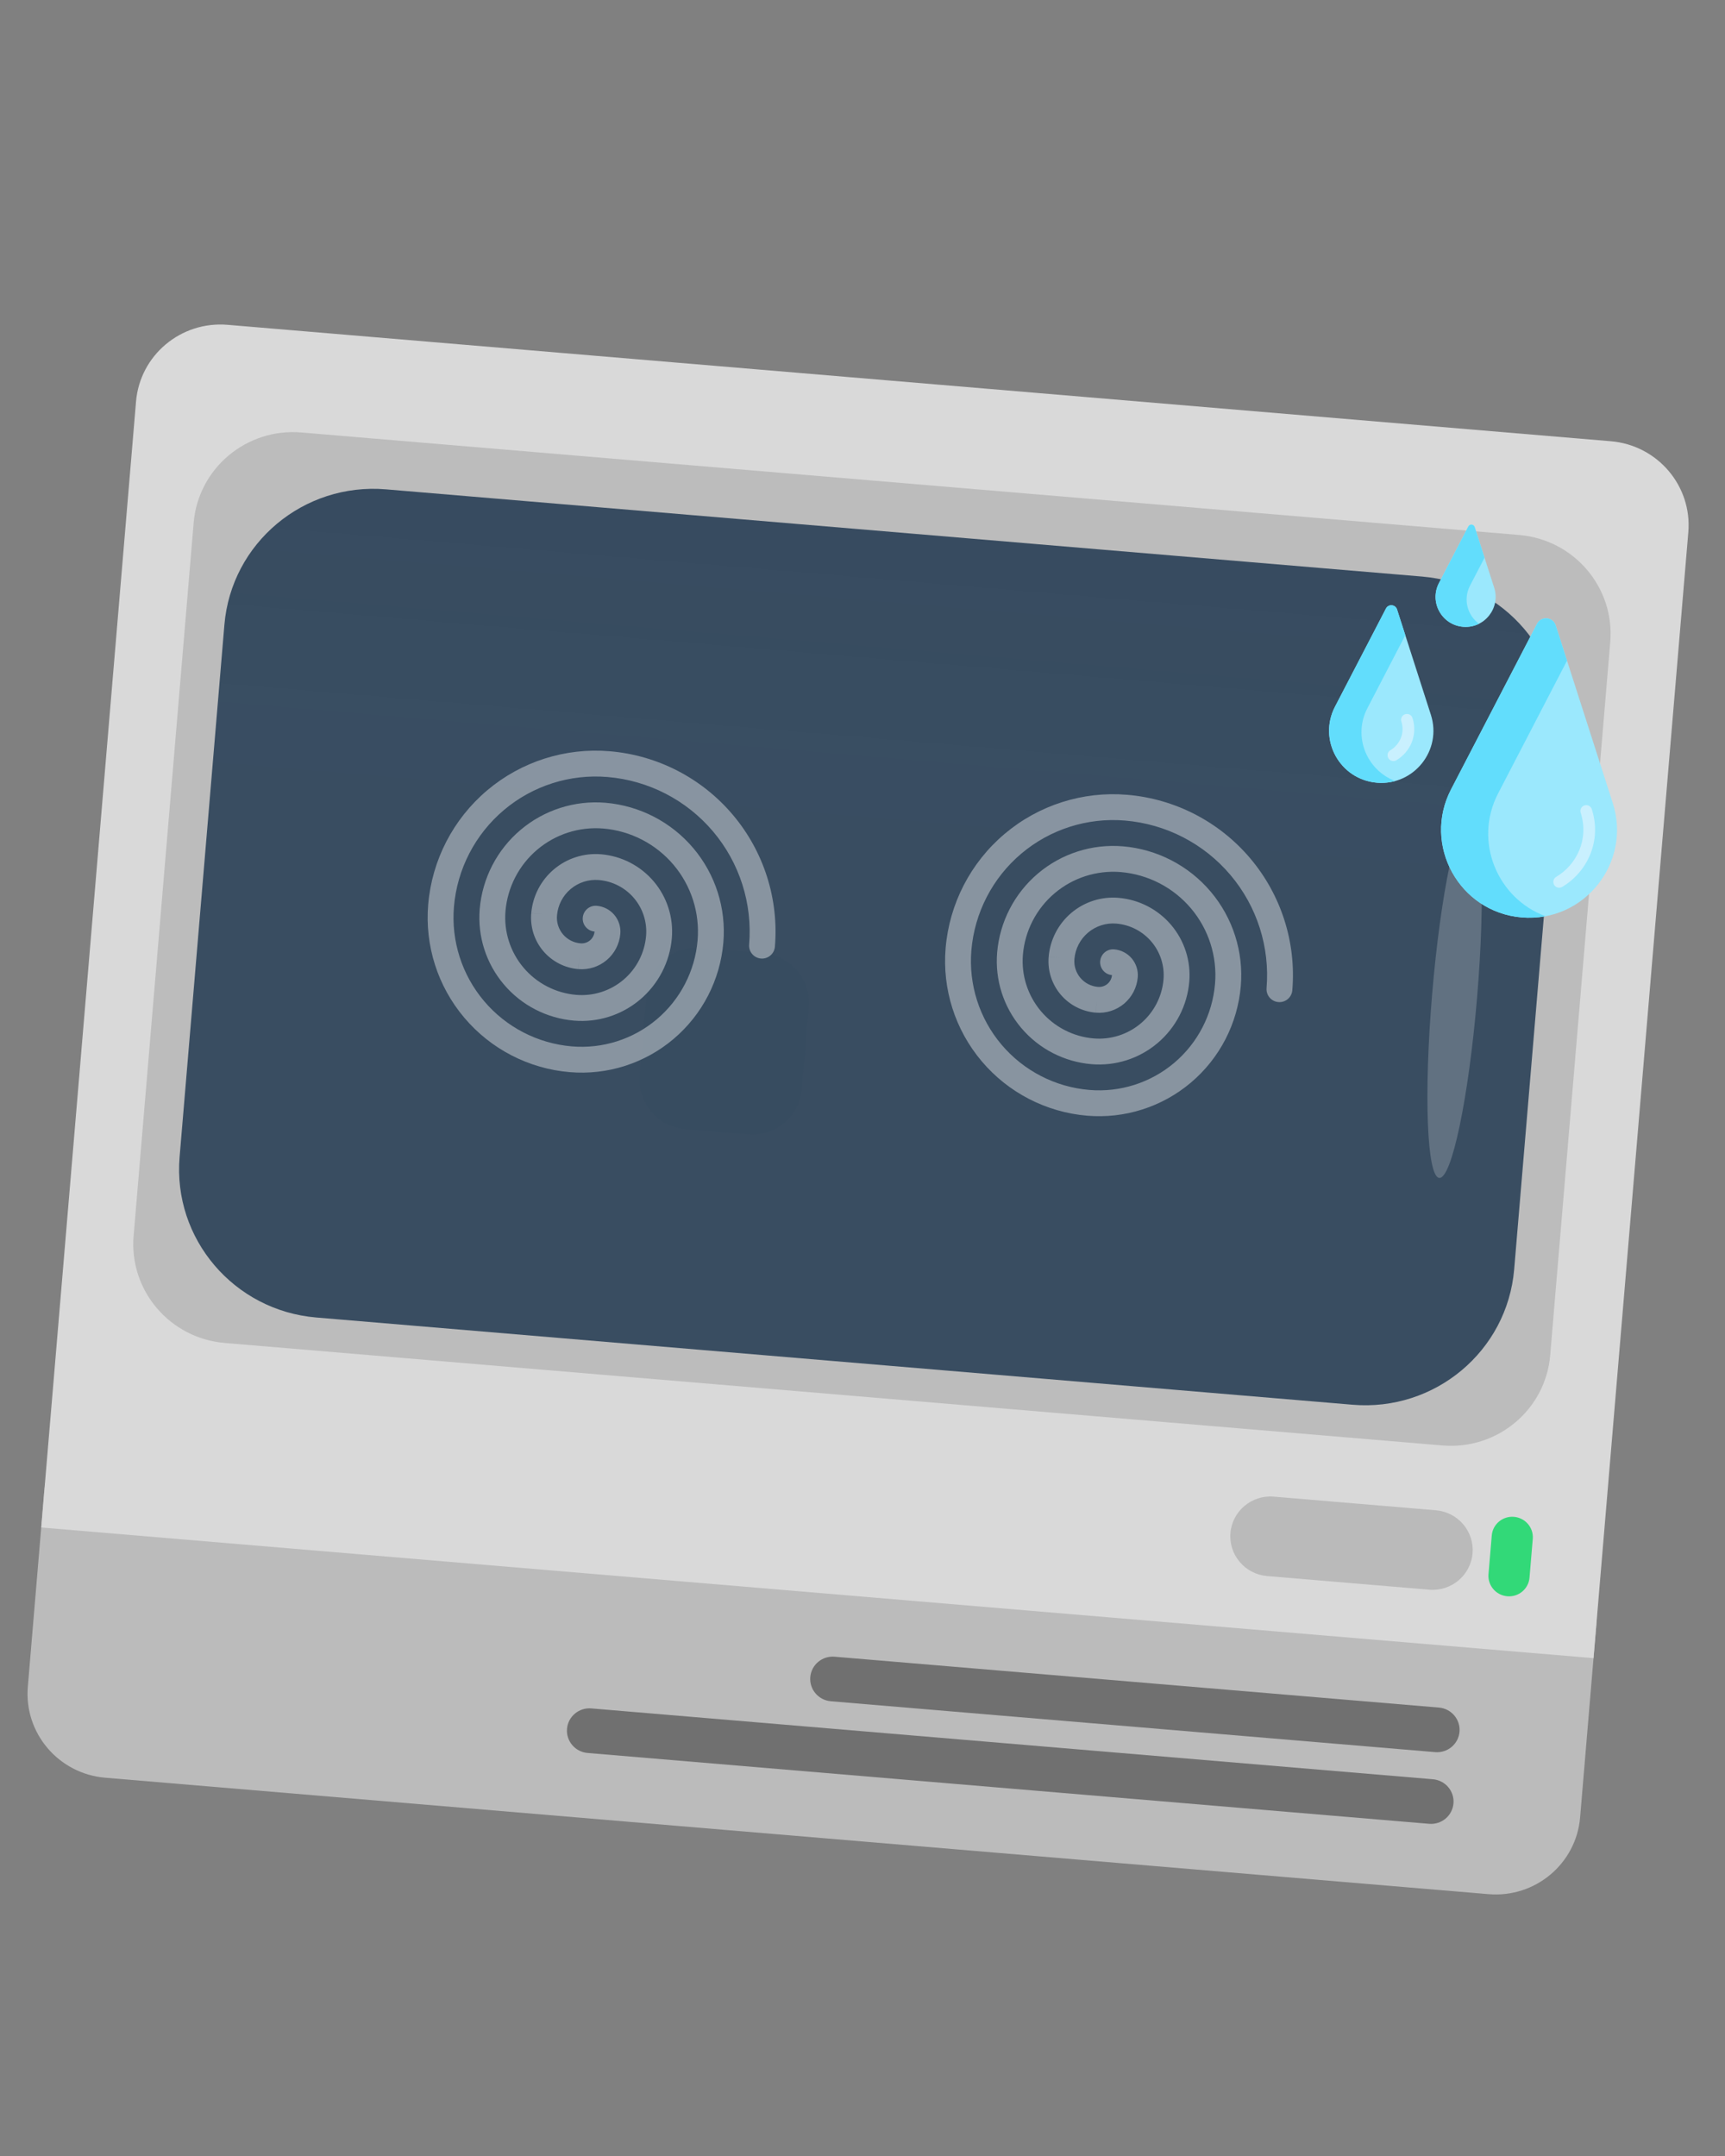 <svg width="196" height="245" viewBox="0 0 196 245" fill="none" xmlns="http://www.w3.org/2000/svg">
<rect x="0" y="0" width="196" height="245" fill="#808080" stroke="none"/>
<path d="M5.022 169.568C5.465 164.306 10.123 160.402 15.427 160.849L172.598 174.08C177.901 174.526 181.841 179.154 181.398 184.416L179.537 206.526C179.094 211.788 174.436 215.692 169.133 215.246L11.961 202.015C6.658 201.568 2.718 196.941 3.161 191.679L5.022 169.568Z" fill="#BBBBBB"/>
<path d="M15.456 45.631C15.899 40.368 20.557 36.465 25.86 36.911L183.032 50.142C188.335 50.589 192.275 55.216 191.832 60.478L181.061 188.427L4.685 173.579L15.456 45.631Z" fill="#D9D9D9"/>
<path d="M22.005 59.404C22.526 53.213 28.006 48.62 34.245 49.145L172.608 60.793C178.847 61.318 183.483 66.762 182.962 72.953L176.139 154C175.618 160.19 170.138 164.783 163.899 164.258L25.535 152.61C19.296 152.085 14.661 146.641 15.182 140.45L22.005 59.404Z" fill="#BCBCBC"/>
<path d="M25.497 70.995C26.279 61.709 34.499 54.82 43.858 55.608L161.607 65.52C170.965 66.308 177.918 74.474 177.136 83.76L172.045 144.242C171.263 153.528 163.043 160.417 153.684 159.629L35.935 149.717C26.577 148.929 19.624 140.763 20.406 131.476L25.497 70.995Z" fill="url(#paint0_linear_875_574)"/>
<path d="M169.499 174.484C169.607 173.208 170.737 172.26 172.023 172.369C173.31 172.477 174.266 173.6 174.158 174.876L173.787 179.279C173.68 180.556 172.55 181.503 171.263 181.394C169.977 181.286 169.021 180.163 169.128 178.887L169.499 174.484Z" fill="#32D978"/>
<path d="M139.807 174.202C140.017 171.709 142.223 169.86 144.735 170.072L163.149 171.622C165.661 171.833 167.527 174.025 167.317 176.517C167.107 179.01 164.901 180.859 162.389 180.647L143.975 179.097C141.463 178.886 139.597 176.694 139.807 174.202Z" fill="#BABABA"/>
<path d="M92.067 190.579C92.184 189.181 93.422 188.143 94.831 188.262L163.496 194.042C164.905 194.161 165.952 195.391 165.834 196.789C165.716 198.187 164.479 199.224 163.07 199.106L94.405 193.325C92.996 193.207 91.949 191.977 92.067 190.579Z" fill="black" fill-opacity="0.4"/>
<path d="M64.425 196.455C64.543 195.057 65.781 194.019 67.19 194.138L162.81 202.188C164.219 202.306 165.266 203.536 165.148 204.934C165.031 206.332 163.793 207.369 162.384 207.251L66.764 199.201C65.355 199.083 64.308 197.853 64.425 196.455Z" fill="black" fill-opacity="0.4"/>
<path d="M167.829 113.376C166.867 124.805 164.944 133.973 163.535 133.855C162.126 133.736 161.764 124.375 162.726 112.947C163.688 101.518 165.61 92.35 167.019 92.469C168.428 92.587 168.791 101.948 167.829 113.376Z" fill="white" fill-opacity="0.2"/>
<path d="M73.474 112.851C73.735 109.756 76.475 107.46 79.594 107.722L86.712 108.321C89.831 108.584 92.149 111.306 91.888 114.402L91.099 123.775C90.838 126.871 88.098 129.167 84.979 128.904L77.862 128.305C74.742 128.043 72.424 125.32 72.685 122.225L73.474 112.851Z" fill="#374C60"/>
<path fill-rule="evenodd" clip-rule="evenodd" d="M69.034 88.296C64.764 87.936 60.526 89.288 57.253 92.053C53.98 94.818 51.939 98.77 51.579 103.04C51.253 106.922 52.481 110.774 54.995 113.75C57.508 116.726 61.101 118.581 64.983 118.908C68.477 119.202 71.944 118.096 74.622 115.834C77.3 113.571 78.97 110.338 79.264 106.844C79.525 103.739 78.543 100.657 76.532 98.276C74.521 95.896 71.646 94.412 68.541 94.15C65.825 93.926 63.131 94.788 61.049 96.547C58.967 98.305 57.667 100.817 57.434 103.533C57.238 105.862 57.975 108.173 59.483 109.959C60.991 111.744 63.147 112.857 65.476 113.053C66.437 113.134 67.404 113.025 68.323 112.732C69.242 112.439 70.094 111.968 70.831 111.346C71.567 110.723 72.174 109.962 72.617 109.105C73.059 108.248 73.329 107.313 73.41 106.352C73.54 104.799 73.049 103.258 72.044 102.068C71.038 100.877 69.601 100.135 68.048 100.005C66.884 99.906 65.728 100.275 64.835 101.029C63.943 101.783 63.386 102.861 63.288 104.026L63.288 104.031C63.254 104.415 63.296 104.802 63.412 105.17C63.529 105.537 63.717 105.878 63.965 106.172C64.214 106.467 64.519 106.709 64.862 106.885C65.204 107.061 65.579 107.168 65.963 107.199L65.969 107.199C66.357 107.232 66.742 107.109 67.04 106.858C67.337 106.606 67.523 106.247 67.555 105.859C67.167 105.826 66.808 105.641 66.557 105.343C66.305 105.045 66.182 104.66 66.215 104.272C66.248 103.884 66.433 103.525 66.731 103.273C67.028 103.022 67.414 102.899 67.802 102.932C68.578 102.997 69.297 103.368 69.799 103.963C70.302 104.558 70.548 105.329 70.483 106.105C70.385 107.269 69.829 108.347 68.936 109.101C68.044 109.855 66.889 110.224 65.725 110.127C64.955 110.064 64.205 109.851 63.518 109.497C62.831 109.144 62.22 108.658 61.721 108.068C61.223 107.478 60.846 106.795 60.612 106.058C60.379 105.321 60.294 104.546 60.361 103.776L60.361 103.773L61.824 103.902L60.361 103.779L60.361 103.776C60.525 101.836 61.453 100.04 62.941 98.784C64.429 97.528 66.354 96.914 68.295 97.077C70.624 97.273 72.779 98.387 74.288 100.172C75.796 101.958 76.533 104.269 76.337 106.598C76.108 109.315 74.809 111.83 72.726 113.59C70.643 115.349 67.947 116.209 65.229 115.981C62.124 115.719 59.25 114.235 57.239 111.854C55.228 109.474 54.245 106.392 54.507 103.286L54.507 103.283C54.806 99.793 56.477 96.563 59.153 94.303C61.83 92.042 65.293 90.934 68.785 91.223L68.787 91.223C72.669 91.55 76.262 93.405 78.776 96.381C81.289 99.357 82.518 103.209 82.191 107.091C81.832 111.361 79.791 115.313 76.517 118.078C73.244 120.843 69.006 122.194 64.737 121.835C60.079 121.443 55.767 119.216 52.751 115.645C49.734 112.074 48.26 107.452 48.652 102.794C49.077 97.747 51.489 93.077 55.358 89.809C59.226 86.541 64.234 84.944 69.28 85.369C74.715 85.826 79.745 88.424 83.264 92.59C86.783 96.756 88.503 102.149 88.046 107.584C88.013 107.972 87.827 108.331 87.53 108.583C87.232 108.834 86.847 108.957 86.459 108.924C86.07 108.891 85.711 108.706 85.46 108.408C85.209 108.111 85.086 107.725 85.118 107.337C85.51 102.679 84.036 98.056 81.02 94.485C78.003 90.915 73.692 88.688 69.034 88.296ZM65.725 110.127L65.722 110.126L65.846 108.663L65.728 110.127L65.725 110.127Z" fill="white" fill-opacity="0.4"/>
<path fill-rule="evenodd" clip-rule="evenodd" d="M127.826 93.245C123.556 92.886 119.318 94.237 116.045 97.002C112.772 99.767 110.731 103.719 110.371 107.989C110.045 111.871 111.273 115.723 113.787 118.699C116.301 121.675 119.893 123.53 123.775 123.857C127.269 124.151 130.736 123.045 133.414 120.783C136.092 118.521 137.762 115.287 138.056 111.794C138.317 108.688 137.335 105.606 135.324 103.226C133.313 100.845 130.438 99.361 127.333 99.099C124.617 98.876 121.923 99.737 119.841 101.496C117.759 103.254 116.459 105.767 116.226 108.482C116.03 110.811 116.767 113.122 118.275 114.908C119.783 116.693 121.939 117.807 124.268 118.003C125.229 118.084 126.196 117.974 127.115 117.681C128.034 117.388 128.886 116.917 129.623 116.295C130.36 115.673 130.966 114.911 131.409 114.054C131.851 113.197 132.121 112.262 132.202 111.301C132.332 109.748 131.841 108.207 130.836 107.017C129.83 105.827 128.393 105.084 126.84 104.954C125.676 104.856 124.52 105.224 123.627 105.978C122.735 106.732 122.178 107.81 122.08 108.975L122.079 108.981C122.046 109.365 122.088 109.751 122.204 110.119C122.321 110.486 122.509 110.827 122.757 111.122C123.006 111.416 123.311 111.658 123.654 111.834C123.996 112.011 124.371 112.117 124.755 112.148L124.761 112.148C125.149 112.181 125.534 112.058 125.832 111.807C126.129 111.555 126.315 111.196 126.347 110.808C125.959 110.775 125.6 110.59 125.349 110.292C125.097 109.995 124.974 109.609 125.007 109.221C125.04 108.833 125.225 108.474 125.523 108.222C125.82 107.971 126.206 107.848 126.594 107.881C127.37 107.946 128.089 108.317 128.592 108.912C129.094 109.508 129.34 110.278 129.275 111.054C129.177 112.218 128.62 113.296 127.728 114.05C126.836 114.804 125.681 115.173 124.517 115.076C123.747 115.014 122.997 114.8 122.31 114.446C121.622 114.093 121.012 113.607 120.513 113.017C120.015 112.427 119.638 111.744 119.404 111.007C119.171 110.271 119.086 109.495 119.153 108.725L119.153 108.723L120.616 108.852L119.153 108.728L119.153 108.725C119.317 106.785 120.245 104.99 121.733 103.733C123.221 102.477 125.146 101.863 127.087 102.027C129.416 102.223 131.571 103.336 133.08 105.121C134.588 106.907 135.325 109.218 135.129 111.547C134.9 114.264 133.601 116.779 131.518 118.539C129.435 120.299 126.739 121.159 124.021 120.93C120.916 120.668 118.042 119.184 116.031 116.803C114.02 114.423 113.037 111.341 113.299 108.236L113.299 108.233C113.598 104.742 115.269 101.513 117.945 99.252C120.622 96.991 124.085 95.884 127.577 96.172L127.58 96.172C131.461 96.499 135.054 98.354 137.568 101.33C140.081 104.306 141.31 108.158 140.983 112.04C140.624 116.31 138.583 120.262 135.309 123.027C132.036 125.792 127.798 127.144 123.529 126.784C118.871 126.392 114.559 124.166 111.543 120.595C108.526 117.024 107.052 112.401 107.444 107.743C107.869 102.697 110.281 98.026 114.149 94.758C118.018 91.49 123.026 89.893 128.072 90.318C133.507 90.775 138.537 93.373 142.056 97.539C145.575 101.705 147.295 107.099 146.837 112.533C146.805 112.921 146.619 113.28 146.322 113.532C146.024 113.783 145.639 113.906 145.251 113.873C144.863 113.841 144.503 113.655 144.252 113.357C144.001 113.06 143.878 112.675 143.91 112.286C144.302 107.629 142.828 103.006 139.812 99.435C136.795 95.864 132.484 93.637 127.826 93.245ZM124.517 115.076L124.514 115.076L124.637 113.612L124.52 115.076L124.517 115.076Z" fill="white" fill-opacity="0.4"/>
<g clip-path="url(#clip0_875_574)">
<path d="M183.246 91.247L176.762 71.062C176.448 70.087 175.114 69.974 174.642 70.883L164.874 89.701C161.592 96.025 165.799 103.655 172.9 104.252C180.001 104.85 185.425 98.032 183.246 91.247Z" fill="#9BE8FD"/>
<path d="M170.225 90.151L178.051 75.075L176.762 71.062C176.448 70.087 175.114 69.974 174.642 70.883L164.874 89.701C161.592 96.025 165.799 103.655 172.9 104.252C173.836 104.331 174.742 104.28 175.606 104.118C170.172 102.116 167.375 95.642 170.225 90.151Z" fill="#62DDFC"/>
<path d="M162.582 81.229L158.736 69.255C158.55 68.676 157.758 68.61 157.478 69.149L151.684 80.311C149.737 84.063 152.233 88.589 156.445 88.943C160.657 89.298 163.875 85.253 162.582 81.229Z" fill="#9BE8FD"/>
<path d="M155.367 80.478L159.675 72.179L158.736 69.255C158.55 68.676 157.758 68.61 157.478 69.149L151.684 80.311C149.737 84.063 152.233 88.589 156.445 88.943C157.177 89.005 157.878 88.933 158.531 88.753C155.326 87.553 153.681 83.726 155.367 80.478Z" fill="#62DDFC"/>
<path d="M169.774 66.785L167.559 59.89C167.452 59.557 166.996 59.519 166.835 59.829L163.498 66.257C162.377 68.417 163.814 71.023 166.24 71.227C168.665 71.431 170.518 69.103 169.774 66.785Z" fill="#9BE8FD"/>
<path d="M167.027 66.554L168.678 63.374L167.559 59.89C167.452 59.557 166.996 59.519 166.835 59.829L163.498 66.257C162.377 68.417 163.814 71.023 166.24 71.227C166.898 71.283 167.512 71.151 168.046 70.884C166.753 69.939 166.21 68.129 167.027 66.554Z" fill="#62DDFC"/>
<path d="M176.585 100.551C176.399 100.235 176.504 99.828 176.82 99.642C179.126 98.285 180.574 95.387 179.602 92.361C179.49 92.011 179.682 91.638 180.031 91.525C180.38 91.413 180.754 91.605 180.866 91.954C182.045 95.624 180.294 99.139 177.494 100.786C177.178 100.972 176.771 100.867 176.585 100.551Z" fill="#C9F0FE"/>
<path d="M157.749 86.158C157.563 85.842 157.668 85.435 157.984 85.249C159.013 84.643 159.662 83.349 159.227 81.996C159.115 81.647 159.307 81.273 159.657 81.161C160.006 81.049 160.38 81.241 160.492 81.59C161.123 83.554 160.211 85.479 158.658 86.393C158.342 86.579 157.935 86.474 157.749 86.158Z" fill="#C9F0FE"/>
</g>
<defs>
<linearGradient id="paint0_linear_875_574" x1="107.485" y1="7.424" x2="88.188" y2="236.653" gradientUnits="userSpaceOnUse">
<stop stop-color="#34495E"/>
<stop offset="0.391" stop-color="#34495E" stop-opacity="0.961"/>
<stop offset="0.755" stop-color="#34495E" stop-opacity="0.961"/>
<stop offset="1" stop-color="#34495E" stop-opacity="0.9"/>
</linearGradient>
<clipPath id="clip0_875_574">
<rect width="44" height="44" fill="white" transform="translate(147.886 57.991) rotate(4.812)"/>
</clipPath>
</defs>
</svg>

